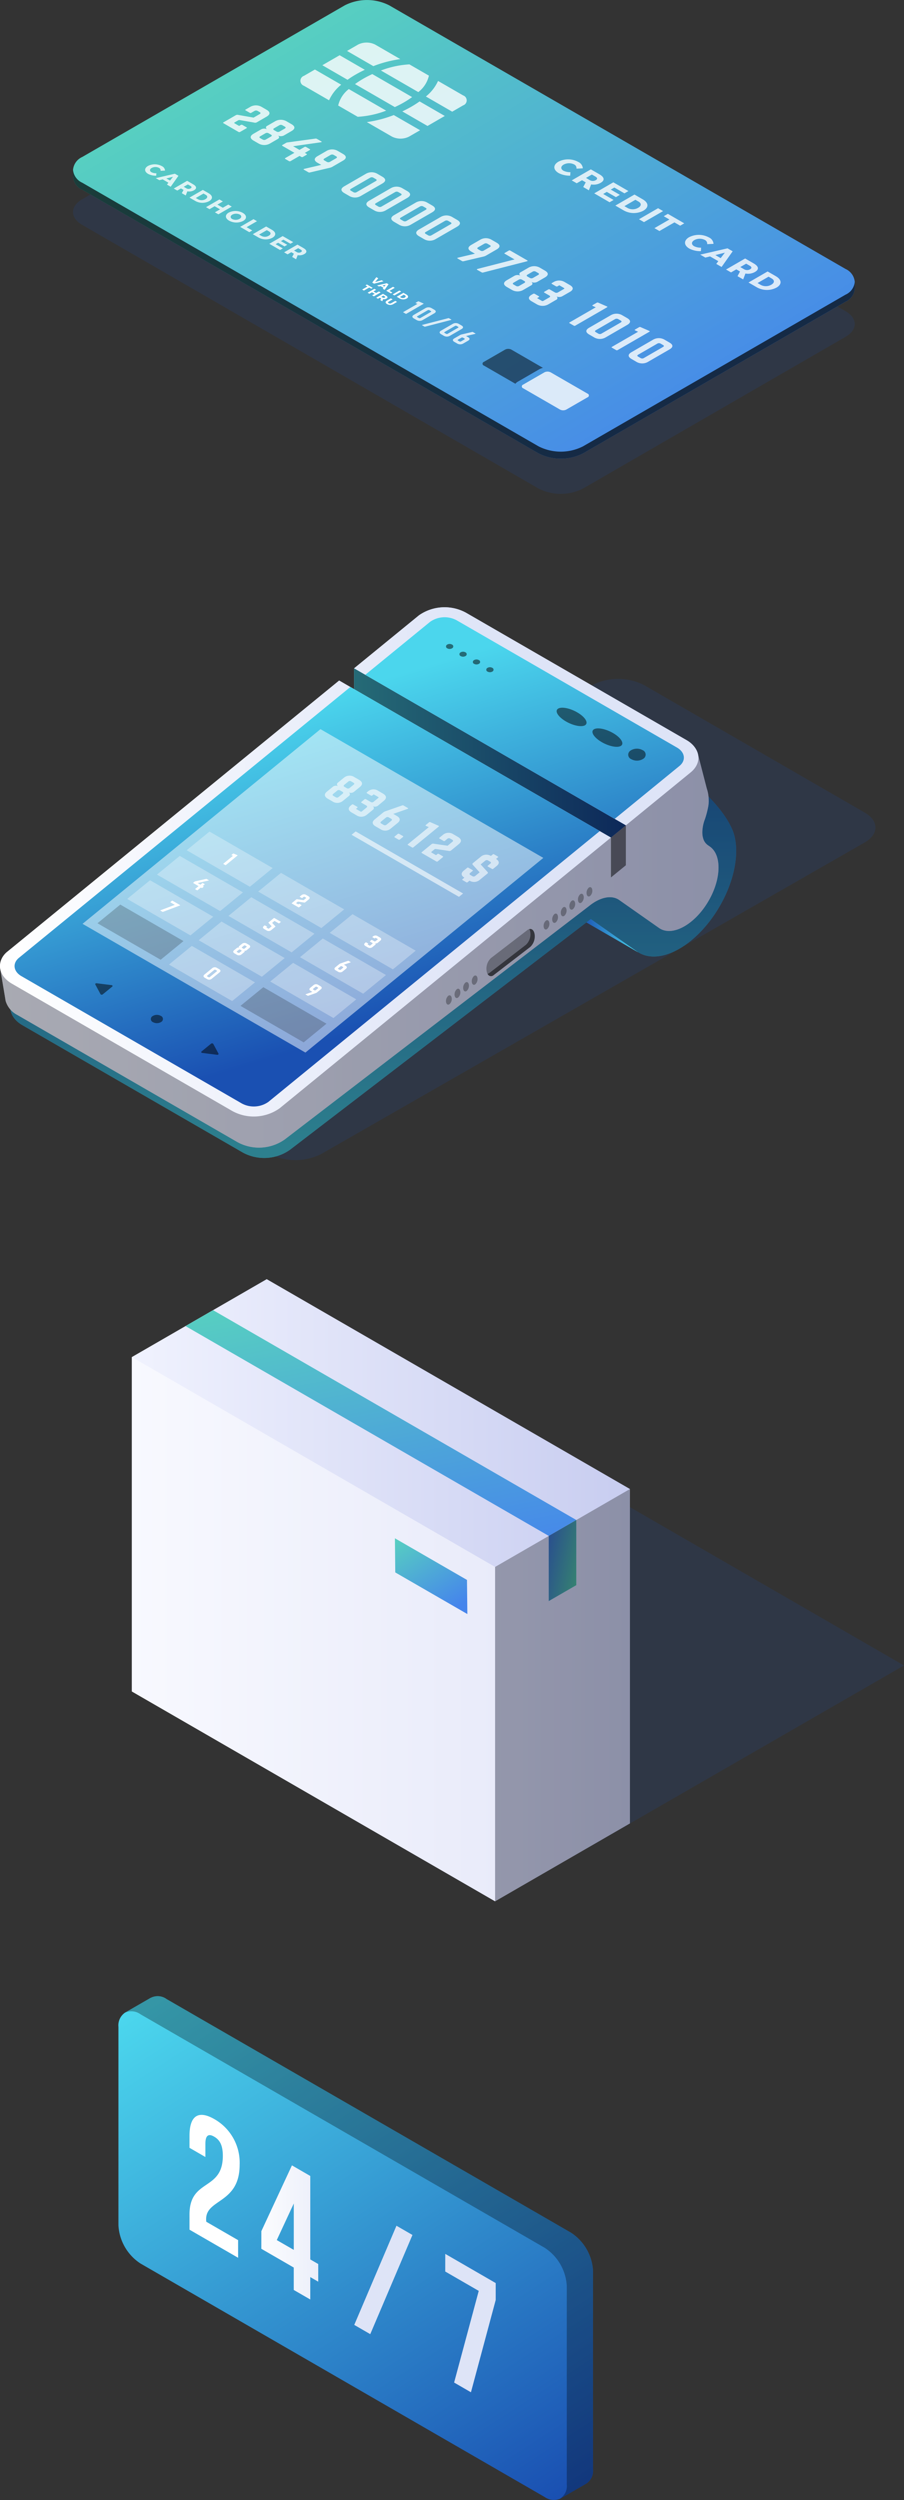<svg id="dodatkowe" xmlns="http://www.w3.org/2000/svg" xmlns:xlink="http://www.w3.org/1999/xlink" width="167.281" height="462.307" viewBox="0 0 167.281 462.307">
  <rect x="0" y="0" width="167.281" height="462.307" fill="#333333" stroke="none"/>
  <defs>
    <linearGradient id="linear-gradient" x1="0.09" y1="0.097" x2="0.91" y2="0.903" gradientUnits="objectBoundingBox">
      <stop offset="0" stop-color="#59d8bc"/>
      <stop offset="1" stop-color="#4584ec"/>
    </linearGradient>
    <linearGradient id="linear-gradient-2" x1="1" y1="0.5" x2="0" y2="0.5" gradientUnits="objectBoundingBox">
      <stop offset="0" stop-color="#4bd6ed"/>
      <stop offset="1" stop-color="#1a50b2"/>
    </linearGradient>
    <linearGradient id="linear-gradient-3" x1="0.5" y1="1" x2="0.5" y2="0" xlink:href="#linear-gradient-2"/>
    <linearGradient id="linear-gradient-4" y1="0.5" x2="1" y2="0.5" gradientUnits="objectBoundingBox">
      <stop offset="0" stop-color="#f0f2fe"/>
      <stop offset="1" stop-color="#c8cdf0"/>
    </linearGradient>
    <linearGradient id="linear-gradient-5" y1="0.5" x2="1" y2="0.5" gradientUnits="objectBoundingBox">
      <stop offset="0" stop-color="#fff"/>
      <stop offset="0.7" stop-color="#dee4f7"/>
    </linearGradient>
    <linearGradient id="linear-gradient-6" x1="0" y1="0.5" x2="1" y2="0.5" xlink:href="#linear-gradient-2"/>
    <linearGradient id="linear-gradient-7" x1="0.375" y1="0.203" x2="0.625" y2="0.797" xlink:href="#linear-gradient-2"/>
    <linearGradient id="linear-gradient-10" x1="0.042" y1="-0.184" x2="0.745" y2="0.981" xlink:href="#linear-gradient"/>
    <linearGradient id="linear-gradient-11" x1="0.244" y1="-0.243" x2="0.718" y2="1.179" xlink:href="#linear-gradient"/>
    <linearGradient id="linear-gradient-12" x1="1.012" y1="0.801" x2="-0.012" y2="0.199" xlink:href="#linear-gradient"/>
    <linearGradient id="linear-gradient-13" x1="0.164" y1="-0.049" x2="0.836" y2="1.049" xlink:href="#linear-gradient-2"/>
    <linearGradient id="linear-gradient-14" y1="0.5" x2="1" y2="0.5" gradientUnits="objectBoundingBox">
      <stop offset="0.25" stop-color="#fff"/>
      <stop offset="0.7" stop-color="#dee4f7"/>
    </linearGradient>
  </defs>
  <g id="Group_9142" data-name="Group 9142" transform="translate(13.512)">
    <g id="Group_9141" data-name="Group 9141" transform="translate(0 7.804)" opacity="0.15" style="mix-blend-mode: multiply;isolation: isolate">
      <path id="Path_12938" data-name="Path 12938" d="M297.633,470.764a9.094,9.094,0,0,1-8.236,0l-84.433-48.747c-2.276-1.312-2.278-3.441,0-4.753l48.578-28.047a9.1,9.1,0,0,1,8.235,0L346.2,437.963c2.277,1.313,2.277,3.441.006,4.753Z" transform="translate(-203.257 -388.229)" fill="#1a50b2"/>
    </g>
    <path id="Path_12939" data-name="Path 12939" d="M347.912,434.576v-1.252a2.892,2.892,0,0,0-1.708-2.379L261.773,382.2a9.092,9.092,0,0,0-8.235,0L204.96,410.24a2.886,2.886,0,0,0-1.7,2.378v1.209h.014a2.826,2.826,0,0,0,1.692,2.468L289.4,465.042a9.108,9.108,0,0,0,8.236,0L346.21,437a2.847,2.847,0,0,0,1.695-2.424Z" transform="translate(-203.256 -381.211)" fill="url(#linear-gradient)"/>
    <path id="Path_12940" data-name="Path 12940" d="M346.21,432.538l-48.577,28.047a9.1,9.1,0,0,1-8.236,0l-84.433-48.747a2.9,2.9,0,0,1-1.707-2.377h0v1.209h.014a2.826,2.826,0,0,0,1.692,2.468L289.4,461.882a9.108,9.108,0,0,0,8.236,0l48.577-28.047a2.847,2.847,0,0,0,1.695-2.424h.008v-1.252A2.887,2.887,0,0,1,346.21,432.538Z" transform="translate(-203.256 -378.05)" opacity="0.7" style="mix-blend-mode: overlay;isolation: isolate"/>
    <path id="Path_12941" data-name="Path 12941" d="M256.971,400.881a17.588,17.588,0,0,1-5.27,1.137l-3.611-2.085a5.36,5.36,0,0,1,1.967-3.044Zm5.947-3.432a5.33,5.33,0,0,0,1.962-3.042l-3.61-2.085A17.513,17.513,0,0,0,256,393.456Zm1.7,6.263,3.2-1.849-4.661-2.692c-.466.329-.968.656-1.519.973s-1.113.606-1.683.876Zm-2.843-5.339-7.371-4.255c-.575.267-1.144.555-1.693.872a17.841,17.841,0,0,0-1.507.977l7.37,4.256c.576-.267,1.144-.556,1.691-.873A17.2,17.2,0,0,0,261.771,398.373ZM251.336,394.2c.548-.318,1.113-.607,1.686-.875l-4.663-2.692-3.2,1.848,4.662,2.693C250.288,394.839,250.785,394.515,251.336,394.2Zm-2.685,1.884-4.867-2.81-2.025,1.169a.972.972,0,0,0,0,1.84l4.641,2.68A7.8,7.8,0,0,1,248.651,396.08Zm15.67,2.18,4.869,2.81,2.022-1.17a.972.972,0,0,0,0-1.841l-4.641-2.677A7.827,7.827,0,0,1,264.321,398.261Zm-5.945,3.433a22.122,22.122,0,0,1-4.987,1.3l4.64,2.677a3.523,3.523,0,0,0,3.188,0l2.028-1.171Zm-3.779-9.047a21.877,21.877,0,0,1,4.986-1.3l-4.639-2.681a3.534,3.534,0,0,0-3.188,0l-2.025,1.171Z" transform="translate(-199.023 -380.419)" fill="#fff" opacity="0.8"/>
    <path id="Path_12942" data-name="Path 12942" d="M231.329,401.455a.412.412,0,0,0-.291.043l-.669.385c-.1.06-.1.121,0,.18l.829.477.316-.179a.288.288,0,0,1,.307,0l.739.427c.1.058.1.12,0,.178l-1.174.678a.3.3,0,0,1-.307,0l-2.767-1.6c-.1-.058-.1-.12,0-.177l2.264-1.309a.629.629,0,0,1,.484-.051l2.815.491,1.137-.657c.2-.115.191-.242,0-.356l-.369-.212a.577.577,0,0,0-.614,0l-.6.345a.229.229,0,0,1-.243,0l-.8-.461c-.083-.049-.078-.1,0-.142l.814-.468a2.113,2.113,0,0,1,2.213,0l.863.5c.715.413.723.861,0,1.276l-1.811,1.049a.647.647,0,0,1-.493.044Zm8.148,2.851a1.234,1.234,0,0,1-1.03.033l-.016.011c.231.185.222.43-.062.593l-1.413.818a2.125,2.125,0,0,1-2.218-.007l-.855-.493c-.723-.418-.732-.867-.011-1.282l1.414-.816a1.228,1.228,0,0,1,1.028-.036l.018-.01a.326.326,0,0,1,.06-.593l1.414-.817a2.127,2.127,0,0,1,2.222.006l.853.493c.722.416.731.866.009,1.282Zm.176-1.283c.2-.117.207-.236,0-.355l-.424-.243a.575.575,0,0,0-.614,0l-.944.545c-.192.112-.192.236.009.351l.423.243a.577.577,0,0,0,.606,0Zm-2.565,1.48c.2-.113.207-.235,0-.355l-.424-.245a.584.584,0,0,0-.615,0l-.937.544c-.207.118-.2.238,0,.354l.424.243a.581.581,0,0,0,.616,0Zm6.58,3.2c.1.06.1.119,0,.179l-.66.38a.293.293,0,0,1-.308,0l-.315-.181-1.659.957a.3.3,0,0,1-.308,0l-.667-.386c-.1-.059-.1-.121,0-.178l1.676-.966-2.209-1.274c-.1-.058-.1-.12,0-.178l.684-.395a.566.566,0,0,1,.238-.074l5.172-.706a.415.415,0,0,1,.285.051l.807.465c.123.072.092.143-.083.163l-5.128.731,1.17.676.924-.531a.291.291,0,0,1,.306,0l.668.388c.1.057.1.119,0,.178l-.907.523Zm2.051,1.656c-.7-.4-.7-.838,0-1.242l1.619-.936a2.065,2.065,0,0,1,2.153,0l.925.535c.7.4.7.836,0,1.242l-1.975,1.14a1.678,1.678,0,0,1-.463.177l-3.685.868A.368.368,0,0,1,244,411.1l-.8-.461c-.115-.066-.093-.132.061-.168l3.13-.732Zm3-1.45a.591.591,0,0,0-.614,0l-1.127.654c-.2.116-.2.238,0,.355l.428.248a.588.588,0,0,0,.616,0l1.13-.653c.2-.113.2-.239,0-.355Zm5.891,3.507a2.118,2.118,0,0,1,2.213,0l.862.5c.723.418.723.861,0,1.277l-3.933,2.272a2.118,2.118,0,0,1-2.213,0l-.862-.5c-.722-.418-.724-.862,0-1.277Zm-2.274,3.362a.576.576,0,0,0,.615,0l3.548-2.049c.2-.115.2-.238,0-.356l-.445-.257a.591.591,0,0,0-.615,0l-3.549,2.049c-.2.12-.2.239,0,.355Zm6.884-.7a2.114,2.114,0,0,1,2.216,0l.861.5c.723.418.723.862,0,1.279l-3.932,2.272a2.113,2.113,0,0,1-2.213,0l-.863-.5c-.723-.418-.723-.863,0-1.279Zm-2.272,3.361a.581.581,0,0,0,.616,0l3.551-2.049c.2-.116.2-.24,0-.356l-.446-.258a.593.593,0,0,0-.615,0l-3.549,2.05c-.2.118-.2.239,0,.352Zm6.885-.7a2.115,2.115,0,0,1,2.215,0l.861.5c.724.416.723.861,0,1.278l-3.932,2.272a2.116,2.116,0,0,1-2.213,0l-.862-.5c-.724-.416-.724-.861,0-1.275Zm-2.272,3.361a.584.584,0,0,0,.615,0l3.548-2.05c.2-.115.2-.238,0-.356l-.445-.256a.588.588,0,0,0-.615,0l-3.549,2.049c-.2.119-.2.238,0,.354Zm6.884-.7a2.115,2.115,0,0,1,2.215,0l.862.5c.723.417.723.862,0,1.276l-3.932,2.273a2.118,2.118,0,0,1-2.213,0l-.863-.5c-.723-.417-.723-.863,0-1.279Zm-2.272,3.363a.59.59,0,0,0,.616,0l3.549-2.05c.2-.116.2-.241,0-.356l-.445-.258a.6.6,0,0,0-.615,0l-3.548,2.049c-.207.119-.2.239,0,.354Zm7.989,3.014c-.7-.4-.7-.838,0-1.242l1.619-.936a2.062,2.062,0,0,1,2.153,0l.924.533c.7.4.7.838,0,1.243l-1.974,1.14a1.642,1.642,0,0,1-.463.178l-3.686.866a.366.366,0,0,1-.292-.034l-.8-.461c-.115-.067-.093-.133.061-.17l3.129-.732Zm3-1.45a.587.587,0,0,0-.613,0l-1.126.654c-.2.115-.2.238,0,.354l.428.249a.592.592,0,0,0,.617,0l1.129-.652c.2-.116.2-.239,0-.354Zm7.353,3.073c.122.07.077.132-.069.172l-8.076,2.068a.36.36,0,0,1-.3-.03l-.809-.456c-.115-.069-.093-.134.055-.176l6.845-1.757-1.821-1.053c-.077-.044-.077-.1,0-.142l.767-.444a.261.261,0,0,1,.254,0Zm1.847,3.976a1.252,1.252,0,0,1-1.032.033l-.016.011c.232.185.223.43-.061.593l-1.412.815a2.121,2.121,0,0,1-2.218,0l-.856-.493c-.723-.418-.732-.867-.008-1.282l1.411-.816a1.23,1.23,0,0,1,1.03-.036l.016-.011c-.23-.186-.221-.429.061-.593l1.415-.816a2.127,2.127,0,0,1,2.222.006l.852.493c.724.416.732.865.009,1.281Zm.176-1.283c.2-.117.2-.236,0-.356l-.424-.244a.579.579,0,0,0-.615,0l-.944.545c-.19.112-.19.237.008.352l.424.244a.586.586,0,0,0,.608,0Zm-2.565,1.48c.2-.113.207-.235,0-.355l-.424-.246a.588.588,0,0,0-.615,0l-.937.543c-.209.119-.2.24,0,.356l.424.244a.58.58,0,0,0,.613,0Zm7.008,2.468a1.234,1.234,0,0,1-1.03.037l-.017.008a.329.329,0,0,1-.06.6l-1.413.817a2.129,2.129,0,0,1-2.22-.008l-.894-.515c-.7-.4-.7-.839,0-1.243l.252-.143a.29.29,0,0,1,.308,0l.738.427c.1.058.1.121,0,.177l-.311.181.861.5a.284.284,0,0,0,.307,0l1.092-.629c.2-.113.209-.235,0-.354l-.907-.525c-.1-.058-.1-.119,0-.177l.706-.408a.3.3,0,0,1,.308,0l.908.523a.578.578,0,0,0,.6.006l1.1-.635c.1-.058.1-.12,0-.176l-.862-.5-.314.183a.291.291,0,0,1-.306,0l-.741-.426c-.1-.059-.1-.121,0-.178l.315-.182a2,2,0,0,1,2.091.037l.894.515c.722.417.728.866.008,1.281Zm8.309,1.89c.076.042.076.095,0,.14l-5.9,3.406a.249.249,0,0,1-.249,0l-.8-.461c-.084-.049-.076-.1,0-.142l4.854-2.8-.539-.239c-.117-.049-.123-.117-.022-.175l.735-.425a.3.3,0,0,1,.308-.007Zm.632,1.64a2.1,2.1,0,0,1,2.212,0l.862.495c.723.418.723.864,0,1.279l-3.934,2.272a2.109,2.109,0,0,1-2.21,0l-.861-.5c-.724-.416-.725-.861,0-1.276Zm-2.274,3.362a.581.581,0,0,0,.615,0l3.55-2.049c.2-.117.2-.241,0-.357l-.447-.258a.6.6,0,0,0-.615,0l-3.55,2.05c-.206.119-.2.24,0,.355Zm9.475-.481c.078.045.076.1,0,.142l-5.9,3.406a.256.256,0,0,1-.247,0l-.8-.461c-.086-.05-.078-.1,0-.142l4.854-2.8-.538-.241c-.118-.047-.123-.116-.022-.172l.734-.425a.3.3,0,0,1,.308-.008Zm.632,1.64a2.115,2.115,0,0,1,2.213,0l.861.5c.724.418.724.863,0,1.278l-3.933,2.272a2.116,2.116,0,0,1-2.212,0l-.859-.5c-.724-.418-.726-.862,0-1.279Zm-2.272,3.365a.584.584,0,0,0,.614,0l3.55-2.05c.2-.115.2-.24,0-.355l-.447-.259a.6.6,0,0,0-.615,0l-3.549,2.05c-.206.12-.2.239,0,.354Z" transform="translate(-200.462 -379.25)" fill="#fff" opacity="0.8"/>
    <path id="Path_12943" data-name="Path 12943" d="M287.042,408.66a2.113,2.113,0,0,0-1.955.019c-.572.33-.588.818-.043,1.135a2.774,2.774,0,0,0,1.293.267l-.04.648a4.442,4.442,0,0,1-2.125-.47c-1.066-.616-1.083-1.522-.042-2.123a3.952,3.952,0,0,1,3.678.063,1.417,1.417,0,0,1,.825,1.174l-1.176.062A.759.759,0,0,0,287.042,408.66Zm1.663,4.17.464-.863-.021-.012-.666-.384-.98.565-.925-.534,3.537-2.041,1.59.917c.94.545,1.023,1.114.237,1.568a2.578,2.578,0,0,1-1.772.3l-.418,1.093Zm.513-1.683.67.387a1.111,1.111,0,0,0,1.143.024c.347-.2.317-.435-.056-.652l-.673-.387Zm7.85,2.428-.736.425-1.868-1.079-.662.383,1.686.973-.731.424-1.693-.973-.665.385,1.919,1.109-.736.426L290.741,414l3.535-2.041Zm2.761,3.635a3.815,3.815,0,0,1-3.688-.086l-1.49-.862,3.536-2.041,1.524.881C300.832,415.75,300.88,416.6,299.829,417.21Zm-.954-.54c.612-.354.626-.822.068-1.146l-.582-.336-2.038,1.18.626.361A2,2,0,0,0,298.875,416.669Zm4.608.61-3.535,2.041-.925-.533,3.536-2.043Zm3.918,2.264-.761.439-1.061-.615-2.773,1.6-.925-.534,2.774-1.6-1.051-.607.761-.44Zm3.823,3.078a2.1,2.1,0,0,0-1.952.021c-.572.328-.59.819-.043,1.133a2.783,2.783,0,0,0,1.292.267l-.039.649a4.429,4.429,0,0,1-2.126-.47c-1.066-.616-1.084-1.522-.043-2.124a3.955,3.955,0,0,1,3.678.065,1.418,1.418,0,0,1,.826,1.174l-1.176.06A.762.762,0,0,0,311.224,422.621Zm2.481,3.921-1.53-.883-.873.218-.951-.548,5.058-1.164.95.548-2.051,2.9-.985-.568Zm.433-.565.776-1.01-1.756.445Zm3.118,3.337.465-.863-.021-.012-.667-.385-.977.566-.925-.535,3.535-2.041,1.59.917c.941.544,1.023,1.115.237,1.569a2.572,2.572,0,0,1-1.772.292l-.417,1.094Zm.513-1.685.673.387a1.1,1.1,0,0,0,1.14.024c.348-.2.32-.436-.055-.652l-.672-.387Zm6.7,3.8a3.817,3.817,0,0,1-3.689-.084l-1.489-.862,3.534-2.041,1.527.88C325.471,429.973,325.515,430.827,324.467,431.433Zm-.954-.54c.609-.351.627-.821.065-1.145l-.579-.336-2.039,1.177.625.362A2.011,2.011,0,0,0,323.513,430.892Z" transform="translate(-194.294 -378.245)" fill="#fff" opacity="0.8"/>
    <path id="Path_12944" data-name="Path 12944" d="M217.833,409.2a1.468,1.468,0,0,0-1.365.013c-.4.229-.413.571-.031.792a1.958,1.958,0,0,0,.9.187l-.029.454a3.118,3.118,0,0,1-1.484-.329c-.745-.431-.756-1.063-.029-1.483a2.757,2.757,0,0,1,2.572.044.992.992,0,0,1,.577.821l-.825.041A.524.524,0,0,0,217.833,409.2Zm1.735,2.74-1.069-.619-.612.155-.665-.384,3.536-.815.665.384-1.435,2.028-.688-.4Zm.3-.4.543-.7-1.227.309Zm2.177,2.335.325-.6-.014-.008-.467-.269-.685.395-.647-.374,2.476-1.428,1.112.643c.657.379.713.778.165,1.1a1.8,1.8,0,0,1-1.24.2l-.294.765Zm.36-1.18.468.271a.777.777,0,0,0,.8.018c.245-.141.221-.3-.039-.455l-.47-.271Zm4.683,2.662a2.671,2.671,0,0,1-2.58-.061l-1.042-.6,2.472-1.427,1.067.616C227.794,414.339,227.828,414.933,227.093,415.359Zm-.665-.378c.427-.247.435-.575.044-.8l-.406-.236-1.428.825.439.251A1.41,1.41,0,0,0,226.428,414.981Zm3.221.427-1.012.583,1,.577,1.01-.584.647.375-2.474,1.427-.646-.371.951-.55-1-.577-.951.549-.645-.374L229,415.034Zm3.759,3.6a2.793,2.793,0,0,1-2.6-.042c-.764-.442-.8-1.086-.072-1.5a2.775,2.775,0,0,1,2.59.051C234.087,417.952,234.125,418.591,233.408,419Zm-2.015-1.162c-.4.233-.4.594-.033.806a1.51,1.51,0,0,0,1.382-.026c.4-.232.41-.578.039-.793A1.531,1.531,0,0,0,231.393,417.843Zm4.569,1.211-1.922,1.109,1.052.607-.554.317-1.694-.978,2.472-1.428Zm2.843,3.069a2.671,2.671,0,0,1-2.58-.062l-1.043-.6,2.473-1.427,1.069.616C239.507,421.1,239.539,421.7,238.805,422.122Zm-.667-.379c.428-.247.438-.574.047-.8l-.406-.233-1.427.824.438.251A1.4,1.4,0,0,0,238.138,421.743Zm4.528,1.182-.514.3-1.306-.754-.463.267,1.18.68-.51.3-1.183-.68-.465.27,1.34.775-.515.3-1.989-1.147,2.474-1.428Zm-.2,2.739.326-.6-.016-.008-.467-.27-.686.4-.645-.374,2.472-1.428,1.113.643c.656.379.714.777.163,1.1a1.8,1.8,0,0,1-1.236.206l-.292.764Zm.359-1.18.47.271a.775.775,0,0,0,.8.018c.243-.141.222-.3-.04-.457l-.47-.271Z" transform="translate(-201.914 -378.153)" fill="#fff" opacity="0.8"/>
    <path id="Path_12945" data-name="Path 12945" d="M254.354,427.515l-.591.7,1.22-.341.336.195-1.742.441-.339-.2.765-1Zm.968,1.75-.543-.312-.307.077-.338-.192,1.791-.412.336.195-.725,1.025-.349-.2Zm.153-.2.276-.358-.623.159Zm1.936.215-.974.563.529.307-.278.16-.859-.495,1.254-.724Zm1.186.685-1.252.725-.327-.19,1.25-.724Zm1.005,1.3a1.348,1.348,0,0,1-1.305-.03l-.529-.306,1.253-.723.538.31C259.959,430.752,259.975,431.056,259.6,431.27Zm-.337-.19c.217-.127.222-.292.023-.408l-.206-.118-.722.417.221.128A.72.72,0,0,0,259.267,431.08Zm-5.933-1.792-.27.155-.374-.218-.984.567-.327-.188.982-.568-.371-.215.268-.156Zm.64.369-.51.295.5.291.511-.294.327.188-1.25.724-.329-.19.48-.277-.506-.291-.481.277-.326-.189,1.251-.723Zm.759,1.884.163-.3-.007,0-.237-.136-.345.2-.328-.189,1.253-.724.562.326c.334.193.364.394.083.555a.907.907,0,0,1-.627.106l-.149.388Zm.182-.6.237.137a.4.4,0,0,0,.4.01c.126-.072.112-.155-.02-.231l-.238-.137Zm1.368,1.186a.509.509,0,0,0,.5-.011l.727-.417.326.188-.725.42A1.126,1.126,0,0,1,256,432.29c-.354-.2-.374-.457-.041-.647l.725-.42.328.19-.726.419C256.128,431.924,256.135,432.044,256.284,432.131Z" transform="translate(-197.873 -376.053)" fill="#fff"/>
    <path id="Path_12946" data-name="Path 12946" d="M261.958,431.722c.041.023.041.052,0,.076l-3.16,1.826a.135.135,0,0,1-.13,0l-.43-.248c-.046-.027-.04-.053,0-.076l2.6-1.5-.288-.128c-.062-.028-.064-.062-.012-.093l.395-.228a.166.166,0,0,1,.166-.006Zm.337.879a1.133,1.133,0,0,1,1.187,0l.46.267c.387.222.387.46,0,.685l-2.1,1.216a1.139,1.139,0,0,1-1.185,0l-.463-.267c-.385-.224-.385-.463,0-.685Zm-1.214,1.8a.307.307,0,0,0,.328,0l1.9-1.1c.107-.063.106-.128,0-.189l-.238-.138a.318.318,0,0,0-.33,0l-1.9,1.1c-.111.064-.107.128,0,.189Zm6,.28c.063.036.05.073-.028.093l-4.771,1.234a.2.2,0,0,1-.162-.018l-.388-.225c-.061-.036-.049-.069.029-.09l4.778-1.233a.193.193,0,0,1,.161.018Zm.257.834a1.137,1.137,0,0,1,1.189,0l.461.266c.387.224.387.461,0,.686l-2.106,1.216a1.137,1.137,0,0,1-1.184,0l-.46-.268c-.386-.224-.386-.461,0-.685Zm-1.212,1.8a.3.3,0,0,0,.328,0l1.9-1.1c.108-.062.1-.129,0-.19l-.237-.139a.313.313,0,0,0-.33,0l-1.9,1.1c-.111.066-.106.128,0,.191Zm4.076.635c.376.217.374.45,0,.668l-.868.5a1.106,1.106,0,0,1-1.152,0l-.5-.286c-.374-.216-.374-.45,0-.665l1.057-.61a.883.883,0,0,1,.248-.1l1.975-.465a.206.206,0,0,1,.157.018l.429.248c.061.034.048.072-.034.09l-1.673.391Zm-1.608.776a.309.309,0,0,0,.329,0l.6-.348c.106-.062.106-.128,0-.19l-.231-.132a.314.314,0,0,0-.328,0l-.6.349c-.108.062-.107.128,0,.19Z" transform="translate(-197.109 -375.604)" fill="#fff" opacity="0.8"/>
    <path id="Path_12947" data-name="Path 12947" d="M286.181,450.034a1.273,1.273,0,0,1-1.163,0l-6.828-3.94a.355.355,0,0,1,0-.673l3.935-2.27a1.282,1.282,0,0,1,1.164,0l6.828,3.939a.356.356,0,0,1,0,.674Z" transform="translate(-194.9 -374.296)" fill="#fff" opacity="0.8"/>
    <path id="Path_12948" data-name="Path 12948" d="M277.957,445.288l3.936-2.275a2.65,2.65,0,0,1,.7-.268l-5.843-3.375a1.282,1.282,0,0,0-1.165,0l-3.935,2.27a.356.356,0,0,0,0,.673l5.842,3.372A1.453,1.453,0,0,1,277.957,445.288Z" transform="translate(-195.632 -374.719)" opacity="0.5" style="mix-blend-mode: overlay;isolation: isolate"/>
  </g>
  <g id="Group_9146" data-name="Group 9146" transform="translate(0 112.296)">
    <g id="Group_9143" data-name="Group 9143" transform="translate(7.068 13.239)" opacity="0.15" style="mix-blend-mode: multiply;isolation: isolate">
      <path id="Path_12949" data-name="Path 12949" d="M471.862,309.211a10.561,10.561,0,0,1-9.551,0l-40.856-23.588c-2.64-1.524-2.641-3.994-.006-5.514L522.02,222.5a10.557,10.557,0,0,1,9.55,0l40.855,23.588c2.639,1.524,2.641,3.994.006,5.515Z" transform="translate(-419.475 -221.357)" fill="#1a50b2"/>
    </g>
    <path id="Path_12950" data-name="Path 12950" d="M569.08,288.457l-10.541-6.085,2.354-1.447Z" transform="translate(-451.003 -224.651)" fill="url(#linear-gradient-2)"/>
    <path id="Path_12951" data-name="Path 12951" d="M546.133,247.587l0-.009-.025-.064c-.017-.051-.039-.1-.057-.149-1.445-3.673-5.671-8.1-10.674-11.41-.228-.186-36.794-21.3-36.794-21.3a8.269,8.269,0,0,0-8.726.486l-76.087,62.133c-2.186,1.789-1.825,4.471.807,5.991L455.341,306.8a8.272,8.272,0,0,0,8.726-.487l55.686-42.68,8.559,6c3.871,2.714,10.517-.7,14.843-7.622C546.365,256.879,547.393,251.259,546.133,247.587Z" transform="translate(-410.428 -205.978)" fill="url(#linear-gradient-3)"/>
    <path id="Path_12952" data-name="Path 12952" d="M546.133,247.587l0-.009-.025-.064c-.017-.051-.039-.1-.057-.149-1.445-3.673-5.671-8.1-10.674-11.41-.228-.186-36.794-21.3-36.794-21.3a8.269,8.269,0,0,0-8.726.486l-76.087,62.133c-2.186,1.789-1.825,4.471.807,5.991L455.341,306.8a8.272,8.272,0,0,0,8.726-.487l55.686-42.68,8.559,6c3.871,2.714,10.517-.7,14.843-7.622C546.365,256.879,547.393,251.259,546.133,247.587Z" transform="translate(-410.428 -205.978)" opacity="0.4" style="mix-blend-mode: overlay;isolation: isolate"/>
    <path id="Path_12953" data-name="Path 12953" d="M541.049,247.285l-.413-.288a2.276,2.276,0,0,1-.847-1.3,3.471,3.471,0,0,1-.1-.467,4.769,4.769,0,0,1-.032-.692,7.019,7.019,0,0,1,.49-2.352,18.144,18.144,0,0,0,.623-2.427c.013-.072.017-.154.027-.23.021-.178.035-.356.041-.533,0-.029.006-.053.006-.083s-.005-.081-.005-.124c0-.114,0-.227-.014-.34a6.517,6.517,0,0,0-.346-1.9h0l-1.63-6.313c-.019-.089-.04-.178-.068-.266l-.012-.041h0a4.369,4.369,0,0,0-2.08-2.35l-40.759-23.531a8.271,8.271,0,0,0-8.727.485l-12,9.8v3.839l-2.755-1.59-61.334,50.087a3.408,3.408,0,0,0-1.4,3.08h0v0c0,.017.006.035.009.052l.946,5.631a2.659,2.659,0,0,0,.051.308l.016.092,0,0a4.257,4.257,0,0,0,2.146,2.578l40.759,23.532a8.277,8.277,0,0,0,8.727-.487l56.3-43.156c1.993-1.627,4.156-2.149,5.61-1.131l7.365,5.168c2.319,1.625,6.314-.426,8.906-4.574S543.369,248.911,541.049,247.285Z" transform="translate(-409.692 -203.032)" fill="url(#linear-gradient-4)"/>
    <path id="Path_12954" data-name="Path 12954" d="M541.049,247.285l-.413-.288a2.276,2.276,0,0,1-.847-1.3,3.471,3.471,0,0,1-.1-.467,4.769,4.769,0,0,1-.032-.692,7.019,7.019,0,0,1,.49-2.352,18.144,18.144,0,0,0,.623-2.427c.013-.072.017-.154.027-.23.021-.178.035-.356.041-.533,0-.029.006-.053.006-.083s-.005-.081-.005-.124c0-.114,0-.227-.014-.34a6.517,6.517,0,0,0-.346-1.9h0l-1.63-6.313c-.019-.089-.04-.178-.068-.266l-.012-.041h0a4.369,4.369,0,0,0-2.08-2.35l-40.759-23.531a8.271,8.271,0,0,0-8.727.485l-12,9.8v3.839l-2.755-1.59-61.334,50.087a3.408,3.408,0,0,0-1.4,3.08h0v0c0,.017.006.035.009.052l.946,5.631a2.659,2.659,0,0,0,.051.308l.016.092,0,0a4.257,4.257,0,0,0,2.146,2.578l40.759,23.532a8.277,8.277,0,0,0,8.727-.487l56.3-43.156c1.993-1.627,4.156-2.149,5.61-1.131l7.365,5.168c2.319,1.625,6.314-.426,8.906-4.574S543.369,248.911,541.049,247.285Z" transform="translate(-409.692 -203.032)" opacity="0.3" style="mix-blend-mode: overlay;isolation: isolate"/>
    <g id="Group_9144" data-name="Group 9144">
      <path id="Path_12955" data-name="Path 12955" d="M536.692,227.575l-40.759-23.531a8.271,8.271,0,0,0-8.727.485l-12,9.8v3.839l-2.755-1.59-61.334,50.087c-2.187,1.789-1.826,4.471.807,5.991l40.759,23.532a8.277,8.277,0,0,0,8.727-.487L537.5,233.564C539.685,231.776,539.325,229.094,536.692,227.575Z" transform="translate(-409.691 -203.032)" fill="url(#linear-gradient-5)"/>
      <path id="Path_12956" data-name="Path 12956" d="M500.381,218.666v3.839L547.92,249.95l2.754-2.249Z" transform="translate(-434.862 -207.371)" fill="url(#linear-gradient-6)"/>
      <path id="Path_12957" data-name="Path 12957" d="M500.381,218.666v3.839L547.92,249.95l2.754-2.249Z" transform="translate(-434.862 -207.371)" opacity="0.5" style="mix-blend-mode: overlay;isolation: isolate"/>
      <path id="Path_12958" data-name="Path 12958" d="M536.464,233.079l-12,9.8-46.153-26.644,12-9.8a4.683,4.683,0,0,1,4.937-.275l40.759,23.531C537.494,230.549,537.7,232.068,536.464,233.079Zm-60.9-14.6-61.334,50.087c-1.236,1.01-1.03,2.531.457,3.388l40.759,23.531a4.689,4.689,0,0,0,4.937-.275l61.333-50.088Z" transform="translate(-410.726 -203.742)" fill="url(#linear-gradient-7)"/>
      <path id="Path_12959" data-name="Path 12959" d="M472.073,294.037l-41.24-23.808,44.029-36L516.1,258.037Z" transform="translate(-415.559 -211.691)" fill="#fff" opacity="0.5"/>
      <path id="Path_12960" data-name="Path 12960" d="M558.228,233.738a.894.894,0,0,1-.21-1.561,2.152,2.152,0,0,1,2.274-.126.893.893,0,0,1,.211,1.56A2.156,2.156,0,0,1,558.228,233.738Zm-1.867-2.518c.569-.465-.116-1.507-1.532-2.324s-3.025-1.1-3.6-.636.117,1.506,1.533,2.324S555.792,231.686,556.361,231.22Zm-6.625-3.824c.57-.466-.116-1.508-1.532-2.325s-3.026-1.1-3.6-.636.116,1.506,1.532,2.324S549.167,227.861,549.736,227.4Zm-25.563-14.159a.374.374,0,0,1-.088-.652.9.9,0,0,1,.947-.053.372.372,0,0,1,.087.651A.9.9,0,0,1,524.173,213.238Zm3.432,1.381a.373.373,0,0,0-.089-.651.9.9,0,0,0-.947.053.373.373,0,0,0,.087.65A.9.9,0,0,0,527.6,214.618Zm2.483,1.433a.372.372,0,0,0-.087-.65.9.9,0,0,0-.949.053.373.373,0,0,0,.089.651A.9.9,0,0,0,530.087,216.051Zm2.485,1.436a.375.375,0,0,0-.088-.652.9.9,0,0,0-.948.054.373.373,0,0,0,.088.65A.9.9,0,0,0,532.573,217.487Z" transform="translate(-441.398 -205.639)" opacity="0.5" style="mix-blend-mode: overlay;isolation: isolate"/>
      <path id="Path_12961" data-name="Path 12961" d="M446.352,306.38a1.5,1.5,0,0,1-1.576.088.62.62,0,0,1-.146-1.083,1.493,1.493,0,0,1,1.577-.088A.62.62,0,0,1,446.352,306.38Zm10.539,5.9-.964-1.792a.24.24,0,0,0-.184-.106.3.3,0,0,0-.223.055l-1.774,1.451a.126.126,0,0,0-.041.16.2.2,0,0,0,.073.07.293.293,0,0,0,.111.035l2.737.344a.307.307,0,0,0,.225-.056A.126.126,0,0,0,456.891,312.279Zm-22.8-12.793.964,1.794a.235.235,0,0,0,.183.105.3.3,0,0,0,.223-.054l1.775-1.451a.125.125,0,0,0,.041-.16.2.2,0,0,0-.074-.071.281.281,0,0,0-.11-.035l-2.737-.344a.31.31,0,0,0-.225.058A.122.122,0,0,0,434.09,299.486Z" transform="translate(-416.459 -229.742)" opacity="0.5" style="mix-blend-mode: overlay;isolation: isolate"/>
      <path id="Path_12962" data-name="Path 12962" d="M477.036,301.159l-11.691-6.751-4.226,3.454,11.694,6.751Zm-30.688-11.825,4.223-3.453-11.693-6.75-4.223,3.453Z" transform="translate(-416.62 -224.153)" opacity="0.2" style="mix-blend-mode: overlay;isolation: isolate"/>
      <path id="Path_12963" data-name="Path 12963" d="M455.5,280.536l4.224-3.454,11.693,6.749-4.226,3.456Zm-2.225-16.64,11.691,6.751,4.225-3.455L457.5,260.442Zm17.457,4.185-4.226,3.455,11.694,6.751,4.223-3.455Zm-5.5,4.5-4.226,3.455,11.693,6.749,4.225-3.454Zm-11.008,9L450,285.036l11.692,6.751,4.223-3.453Zm5.243-6.436,4.224-3.455L452,264.944l-4.224,3.454Zm24.5.574-4.223,3.455,11.691,6.751,4.226-3.454Zm-5.5,4.5-4.226,3.455,11.693,6.751,4.225-3.455Zm-5.5,4.5-4.225,3.453,11.694,6.751,4.224-3.455Zm-19-5.076,4.226-3.453L446.5,269.442,442.27,272.9Z" transform="translate(-418.733 -218.966)" fill="#fff" opacity="0.3"/>
      <path id="Path_12964" data-name="Path 12964" d="M465.025,266.369c.035.02.039.046.011.068l-2.15,1.758a.081.081,0,0,1-.1.005l-.35-.2c-.038-.022-.038-.043-.01-.066l1.769-1.447-.233-.1c-.048-.021-.058-.053-.02-.082l.27-.22a.1.1,0,0,1,.123-.012Zm11.248,8.591a.137.137,0,0,0-.113.027l-.244.2c-.037.03-.031.059.013.085l.363.21.116-.093a.1.1,0,0,1,.122-.007l.323.187c.043.025.046.055.012.084l-.429.35a.1.1,0,0,1-.122.007l-1.213-.7c-.043-.025-.049-.054-.012-.084l.826-.675a.209.209,0,0,1,.19-.034l1.162.169.414-.337c.072-.059.06-.121-.025-.17l-.16-.093a.2.2,0,0,0-.247.014l-.219.178a.083.083,0,0,1-.1.005l-.35-.2c-.038-.021-.039-.043-.01-.067l.3-.243a.734.734,0,0,1,.887-.048l.378.218c.312.181.345.394.082.608l-.66.541a.218.218,0,0,1-.194.032Zm14.663,7.647a.426.426,0,0,1-.412.041l-.005,0a.171.171,0,0,1,.013.286l-.515.421a.738.738,0,0,1-.891.046l-.391-.224c-.306-.178-.335-.385-.079-.593l.092-.077a.1.1,0,0,1,.123-.007l.322.186c.044.025.048.055.013.085l-.116.094.379.217a.1.1,0,0,0,.123-.007l.4-.324c.072-.059.068-.117-.023-.168l-.4-.23q-.066-.038-.011-.085l.256-.21a.105.105,0,0,1,.124-.008l.4.23a.2.2,0,0,0,.243-.011l.4-.327c.035-.03.032-.059-.013-.084l-.376-.22-.116.095a.1.1,0,0,1-.122.007l-.323-.187c-.044-.025-.049-.053-.011-.084l.114-.094a.7.7,0,0,1,.839-.03l.392.226c.316.182.348.4.087.61Zm-32.188-10.474c.044.025.048.056.013.085l-.241.2a.1.1,0,0,1-.124.007l-.139-.078-.6.493a.1.1,0,0,1-.125.007l-.292-.17c-.045-.025-.048-.053-.012-.084l.61-.5-.967-.558c-.044-.025-.047-.055-.012-.085l.249-.2a.194.194,0,0,1,.09-.042l2.03-.452a.155.155,0,0,1,.118.017l.353.205c.054.03.047.064-.022.08l-2.01.462.512.3.336-.275a.106.106,0,0,1,.125-.007l.292.169c.045.025.048.056.012.085l-.331.27Zm14.264,6.525c.045.025.05.055.013.085l-.258.21a.1.1,0,0,1-.123.007l-.758-.436-.44.359.592.634a.05.05,0,0,1,0,.083l-.768.627a.714.714,0,0,1-.863.048l-.4-.233c-.306-.178-.335-.384-.08-.592l.09-.074a.1.1,0,0,1,.123-.006l.323.186c.046.025.05.055.012.084l-.111.092.367.212a.1.1,0,0,0,.122-.006l.512-.42-.592-.634a.05.05,0,0,1,.006-.084l.974-.794a.1.1,0,0,1,.121-.008Zm12,8.132c.307.178.334.385.08.593l-.59.483a.714.714,0,0,1-.863.048l-.4-.233c-.308-.178-.336-.384-.08-.592l.72-.589a.527.527,0,0,1,.173-.095l1.425-.5a.13.13,0,0,1,.119.012l.35.2c.051.03.046.062-.012.082l-1.209.42Zm-1.112.759a.205.205,0,0,0,.246-.013l.41-.337c.074-.059.066-.12-.021-.169l-.189-.111a.2.2,0,0,0-.247.016l-.412.336c-.072.059-.064.118.023.168Zm-29.506-11.964c.053.03.04.061-.016.083l-3.108,1.169a.131.131,0,0,1-.124-.007l-.351-.2c-.051-.03-.047-.061.009-.082l2.636-.993-.8-.461c-.034-.02-.038-.046-.009-.069l.28-.228a.088.088,0,0,1,.1-.007Zm12.3,8.383a.422.422,0,0,1-.41.04l-.006,0a.171.171,0,0,1,.014.287l-.516.419a.738.738,0,0,1-.891.048l-.374-.217c-.317-.182-.349-.4-.086-.61l.515-.421a.423.423,0,0,1,.411-.042l.005,0a.17.17,0,0,1-.014-.285l.516-.42a.736.736,0,0,1,.891-.048l.375.216c.316.183.348.4.085.612Zm-.01-.616c.072-.06.069-.117-.023-.169l-.185-.108a.2.2,0,0,0-.246.014l-.346.282c-.069.057-.061.116.027.167l.185.107a.2.2,0,0,0,.243-.011Zm-.934.764c.07-.059.066-.116-.024-.168l-.185-.108a.2.2,0,0,0-.247.014l-.342.28c-.075.062-.065.118.024.168l.185.108a.2.2,0,0,0,.246-.014Zm12.845,7.357c-.306-.176-.335-.385-.08-.593l.59-.482a.715.715,0,0,1,.864-.048l.4.233c.307.177.335.384.08.591l-.72.59a.541.541,0,0,1-.174.094l-1.423.5a.13.13,0,0,1-.119-.01l-.35-.2c-.05-.029-.046-.061.013-.08l1.207-.42Zm1.113-.759a.2.2,0,0,0-.246.014l-.412.337c-.074.06-.065.118.022.168l.189.111a.2.2,0,0,0,.246-.014l.411-.337c.074-.059.065-.118-.022-.169Zm-19.349-3.448a.734.734,0,0,1,.887-.048l.379.217c.316.183.345.395.082.609l-1.433,1.173a.735.735,0,0,1-.888.049l-.376-.217c-.318-.184-.346-.4-.085-.61Zm-.7,1.657a.2.2,0,0,0,.248-.014l1.292-1.056c.072-.06.064-.12-.022-.171l-.2-.113a.2.2,0,0,0-.246.014l-1.292,1.056c-.076.062-.066.119.021.17Z" transform="translate(-421.089 -220.524)" fill="#fff"/>
      <path id="Path_12965" data-name="Path 12965" d="M498.258,249.149a.931.931,0,0,1-.9.087l-.012.01a.372.372,0,0,1,.03.625l-1.129.921a1.618,1.618,0,0,1-1.952.1l-.82-.473c-.693-.4-.761-.869-.186-1.34l1.128-.922a.925.925,0,0,1,.9-.087l.012-.01a.37.37,0,0,1-.029-.624l1.128-.923a1.617,1.617,0,0,1,1.952-.1l.821.472c.693.4.762.868.186,1.339Zm-.025-1.349c.16-.131.148-.256-.051-.37l-.406-.235a.438.438,0,0,0-.54.029l-.754.618c-.154.124-.137.254.056.365l.406.235a.447.447,0,0,0,.534-.025Zm-2.047,1.673c.159-.13.15-.256-.049-.371l-.407-.234a.441.441,0,0,0-.54.03l-.749.612c-.164.135-.141.26.051.371l.406.235a.44.44,0,0,0,.539-.03Zm6.506,2.235a.93.93,0,0,1-.9.087l-.012.009a.372.372,0,0,1,.03.625l-1.128.921a1.619,1.619,0,0,1-1.953.1l-.855-.493c-.671-.388-.732-.844-.176-1.3l.2-.166a.227.227,0,0,1,.271-.014l.708.409c.1.056.1.121.026.186l-.253.205.827.478a.225.225,0,0,0,.271-.015l.869-.712c.161-.131.15-.256-.048-.371l-.872-.5c-.1-.054-.1-.12-.026-.184l.565-.462a.225.225,0,0,1,.269-.015l.872.5a.444.444,0,0,0,.533-.025l.878-.717c.079-.066.069-.13-.025-.184l-.829-.478-.25.2a.223.223,0,0,1-.27.016l-.709-.409c-.1-.055-.1-.121-.025-.186l.251-.205a1.529,1.529,0,0,1,1.844-.066l.855.494c.694.4.764.868.188,1.339Zm3.509,1.863c.67.387.733.842.176,1.3l-1.293,1.056a1.567,1.567,0,0,1-1.893.106l-.885-.511c-.672-.388-.733-.842-.175-1.3l1.576-1.288a1.17,1.17,0,0,1,.379-.207l3.121-1.089a.285.285,0,0,1,.262.021l.768.444c.111.064.1.134-.03.179l-2.646.918Zm-2.438,1.664a.451.451,0,0,0,.542-.032l.9-.736c.158-.131.142-.26-.05-.371l-.413-.238a.448.448,0,0,0-.541.031l-.9.737c-.16.129-.142.26.05.37Zm2.621,1.683a.226.226,0,0,1,.27-.016l.672.387c.1.056.106.122.025.186l-.564.461a.222.222,0,0,1-.269.015l-.673-.387c-.1-.055-.1-.121-.023-.186Zm7.568-1.514c.074.04.081.1.019.147l-4.708,3.85a.187.187,0,0,1-.216.012l-.767-.444c-.081-.047-.081-.1-.02-.149l3.875-3.167-.506-.224c-.109-.046-.126-.115-.045-.18l.588-.48a.222.222,0,0,1,.268-.025Zm-.519,4.292a.3.3,0,0,0-.249.06l-.534.437c-.08.066-.071.13.024.185l.8.46.254-.206a.22.22,0,0,1,.269-.014l.708.409c.1.055.1.121.026.185l-.938.767a.226.226,0,0,1-.272.015l-2.656-1.534c-.1-.056-.105-.119-.025-.186l1.807-1.478a.454.454,0,0,1,.419-.074l2.542.371.907-.741c.159-.129.134-.263-.05-.37l-.356-.205a.439.439,0,0,0-.539.03l-.477.39a.186.186,0,0,1-.217.012l-.767-.443c-.08-.047-.08-.1-.018-.149l.648-.53a1.605,1.605,0,0,1,1.946-.11l.826.478c.687.4.756.863.18,1.335l-1.445,1.183a.479.479,0,0,1-.428.072Zm9.629,3.242c-.073-.042-.08-.1-.019-.15l.478-.39c.16-.129.149-.255-.051-.37l-.354-.2a.45.45,0,0,0-.54.029l-.847.691,1.279,1.4a.186.186,0,0,1-.035.3l-1.417,1.158a1.6,1.6,0,0,1-1.886.143l-.361.295a.185.185,0,0,1-.217.013l-.717-.414c-.08-.047-.08-.1-.018-.149l.361-.3c-.624-.385-.67-.842-.113-1.3l.643-.525a.177.177,0,0,1,.217-.013l.767.444c.081.046.088.093.019.148l-.472.386c-.164.136-.134.264.051.371l.354.205a.442.442,0,0,0,.54-.03l.815-.668-1.271-1.4a.183.183,0,0,1,.029-.3l1.446-1.183a1.6,1.6,0,0,1,1.88-.147l.361-.295a.174.174,0,0,1,.215-.012l.716.413c.073.042.082.1.019.147l-.361.3c.637.4.678.845.121,1.3l-.649.531a.18.18,0,0,1-.217.012Z" transform="translate(-432.786 -214.996)" fill="#fff" opacity="0.6"/>
      <path id="Path_12966" data-name="Path 12966" d="M499.737,261.03l19.875,11.475.761-.622L500.5,260.408Z" transform="translate(-434.683 -218.957)" fill="#fff" opacity="0.6"/>
    </g>
    <path id="Path_12967" data-name="Path 12967" d="M568.936,266.234l-2.754,2.249V261.1l2.754-2.249Z" transform="translate(-453.125 -218.525)" fill="url(#linear-gradient-3)"/>
    <path id="Path_12968" data-name="Path 12968" d="M568.936,266.234l-2.754,2.249V261.1l2.754-2.249Z" transform="translate(-453.125 -218.525)" opacity="0.5" style="mix-blend-mode: overlay;isolation: isolate"/>
    <g id="Group_9145" data-name="Group 9145" transform="translate(82.532 51.755)">
      <path id="Path_12969" data-name="Path 12969" d="M534.318,293.135a2.7,2.7,0,0,1,.8-2.378l6.756-5.192c.584-.449,1.173-.114,1.316.75h0a2.693,2.693,0,0,1-.8,2.374l-6.758,5.2c-.584.448-1.174.113-1.316-.751Z" transform="translate(-526.804 -277.638)" opacity="0.3" style="mix-blend-mode: overlay;isolation: isolate"/>
      <path id="Path_12970" data-name="Path 12970" d="M542.3,285.4a1.685,1.685,0,0,1,.177.525,2.7,2.7,0,0,1-.8,2.378l-6.755,5.2a1.107,1.107,0,0,1-.345.17.7.7,0,0,0,1.139.223l6.758-5.2a2.693,2.693,0,0,0,.8-2.374C543.157,285.626,542.756,285.281,542.3,285.4Z" transform="translate(-526.884 -277.641)" opacity="0.5" style="mix-blend-mode: overlay;isolation: isolate"/>
      <path id="Path_12971" data-name="Path 12971" d="M529.355,292.634c-.284.22-.574.055-.644-.366a1.332,1.332,0,0,1,.391-1.164c.286-.218.576-.055.646.368A1.321,1.321,0,0,1,529.355,292.634Zm-1.2.058c-.071-.421-.36-.585-.644-.366a1.318,1.318,0,0,0-.392,1.162c.069.426.359.588.645.366A1.325,1.325,0,0,0,528.16,292.692Zm-1.59,1.223c-.071-.423-.359-.588-.644-.366a1.317,1.317,0,0,0-.394,1.162c.071.425.36.588.647.366A1.313,1.313,0,0,0,526.57,293.915Zm-1.587,1.222c-.073-.423-.361-.587-.646-.366a1.321,1.321,0,0,0-.392,1.162c.069.423.358.588.645.366A1.318,1.318,0,0,0,524.983,295.138Zm25.62-18.843c-.288.223-.576.059-.646-.366a1.323,1.323,0,0,1,.393-1.162c.285-.218.573-.057.645.365A1.317,1.317,0,0,1,550.6,276.295Zm-1.2.059c-.07-.422-.358-.587-.644-.366a1.323,1.323,0,0,0-.392,1.165c.069.423.358.586.642.364A1.311,1.311,0,0,0,549.406,276.354Zm-1.589,1.225c-.07-.426-.358-.588-.645-.37a1.332,1.332,0,0,0-.391,1.166c.069.423.358.584.644.366A1.319,1.319,0,0,0,547.816,277.579Zm-1.59,1.221c-.069-.422-.358-.587-.645-.368a1.335,1.335,0,0,0-.39,1.162c.069.423.357.588.646.37A1.333,1.333,0,0,0,546.226,278.8Zm-1.589,1.219c-.069-.423-.357-.582-.645-.365a1.331,1.331,0,0,0-.391,1.162c.07.426.359.59.647.37A1.334,1.334,0,0,0,544.637,280.019Zm-1.589,1.223c-.069-.423-.358-.584-.644-.363a1.3,1.3,0,0,0-.39,1.162c.067.423.355.586.642.364A1.317,1.317,0,0,0,543.048,281.242Z" transform="translate(-523.929 -274.67)" opacity="0.3" style="mix-blend-mode: overlay;isolation: isolate"/>
    </g>
  </g>
  <g id="Group_9148" data-name="Group 9148" transform="translate(24.4 236.541)">
    <g id="Group_9147" data-name="Group 9147" transform="translate(17.866 32.629)" opacity="0.15" style="mix-blend-mode: multiply;isolation: isolate">
      <path id="Path_12972" data-name="Path 12972" d="M771.773,215.382l57.8-33.3,67.211,38.806-57.8,33.306Z" transform="translate(-771.773 -182.079)" fill="#1a50b2"/>
    </g>
    <path id="Path_12973" data-name="Path 12973" d="M785.262,161.137l67.211,38.806,0,61.836-24.954,14.409-67.217-38.806V175.544Z" transform="translate(-760.306 -161.137)" fill="url(#linear-gradient-4)"/>
    <path id="Path_12974" data-name="Path 12974" d="M827.523,271.028l-67.217-38.806V170.384l67.214,38.808Z" transform="translate(-760.306 -155.977)" fill="#fff" opacity="0.5"/>
    <path id="Path_12975" data-name="Path 12975" d="M828.4,247.879l-24.953,14.409,0-61.836L828.4,186.044Z" transform="translate(-736.23 -147.237)" opacity="0.3" style="mix-blend-mode: overlay;isolation: isolate"/>
    <path id="Path_12976" data-name="Path 12976" d="M804.953,205.9l-.07-6.309-13.335-7.7.064,6.31Z" transform="translate(-742.87 -143.972)" fill="url(#linear-gradient-10)"/>
    <path id="Path_12977" data-name="Path 12977" d="M771.773,164.816l-5.094,2.944,67.214,38.8,5.094-2.941Z" transform="translate(-756.749 -159.084)" fill="url(#linear-gradient-11)"/>
    <path id="Path_12978" data-name="Path 12978" d="M814.912,201.77l-5.094,2.941V192.664l5.094-2.941Z" transform="translate(-732.674 -145.184)" fill="url(#linear-gradient-12)"/>
    <path id="Path_12979" data-name="Path 12979" d="M814.912,201.77l-5.094,2.941V192.664l5.094-2.941Z" transform="translate(-732.674 -145.184)" opacity="0.4" style="mix-blend-mode: overlay;isolation: isolate"/>
  </g>
  <g id="Group_9149" data-name="Group 9149" transform="translate(21.912 369.123)">
    <path id="Path_12980" data-name="Path 12980" d="M651.835,56.45l-4.789,2.762v0l-.038.021.006.008a2.855,2.855,0,0,0-1.16,2.605l0,36.685a9.013,9.013,0,0,0,4.078,7.058l74.812,43.193a2.936,2.936,0,0,0,2.734.342l.011.025,4.974-2.871-.005,0a2.841,2.841,0,0,0,1.218-2.645l0-36.687a9.01,9.01,0,0,0-4.077-7.058L654.782,56.7a2.808,2.808,0,0,0-2.943-.241Z" transform="translate(-645.85 -56.148)" fill="url(#linear-gradient-13)"/>
    <path id="Path_12981" data-name="Path 12981" d="M733.324,143.634l0-36.687a9.01,9.01,0,0,0-4.077-7.058L654.436,56.7a2.808,2.808,0,0,0-2.943-.241l0-.011L646.7,59.211v0a2.863,2.863,0,0,1,2.883.289l74.809,43.189a9,9,0,0,1,4.08,7.057l0,36.687a2.752,2.752,0,0,1-1.341,2.693l.011.025,4.974-2.871-.005,0A2.841,2.841,0,0,0,733.324,143.634Z" transform="translate(-645.503 -56.148)" opacity="0.3" style="mix-blend-mode: overlay;isolation: isolate"/>
    <path id="Path_12982" data-name="Path 12982" d="M659.745,75.762c-.99-.573-1.612-.31-1.612,1.317v2.453l-2.94-1.7V75.613c0-3.653,1.579-4.832,4.637-3.066a9.26,9.26,0,0,1,4.64,8.425c0,7.178-6.193,6.276-6.2,10.028a3.351,3.351,0,0,0,.032.507l5.884,3.4v3.259l-8.994-5.194,0-2.805c0-6.726,6.169-4.273,6.169-10.86C661.358,77.251,660.735,76.335,659.745,75.762Zm8.744,17.482,5.659-12.168,3.394,1.963,0,15.434,1.472.851v3.263l-1.474-.851,0,4.144-3.056-1.762V99.972l-6-3.466Zm6,3.463V88.128l-3.146,6.766Zm19-4.465,2.961,1.707-7.809,18.341-2.961-1.712Zm18.365,10.6v3.133l-4.582,17.063-3.114-1.8,4.557-16.949-6.2-3.58.006-3.261Z" transform="translate(-642.038 -49.783)" fill="url(#linear-gradient-14)"/>
  </g>
</svg>
